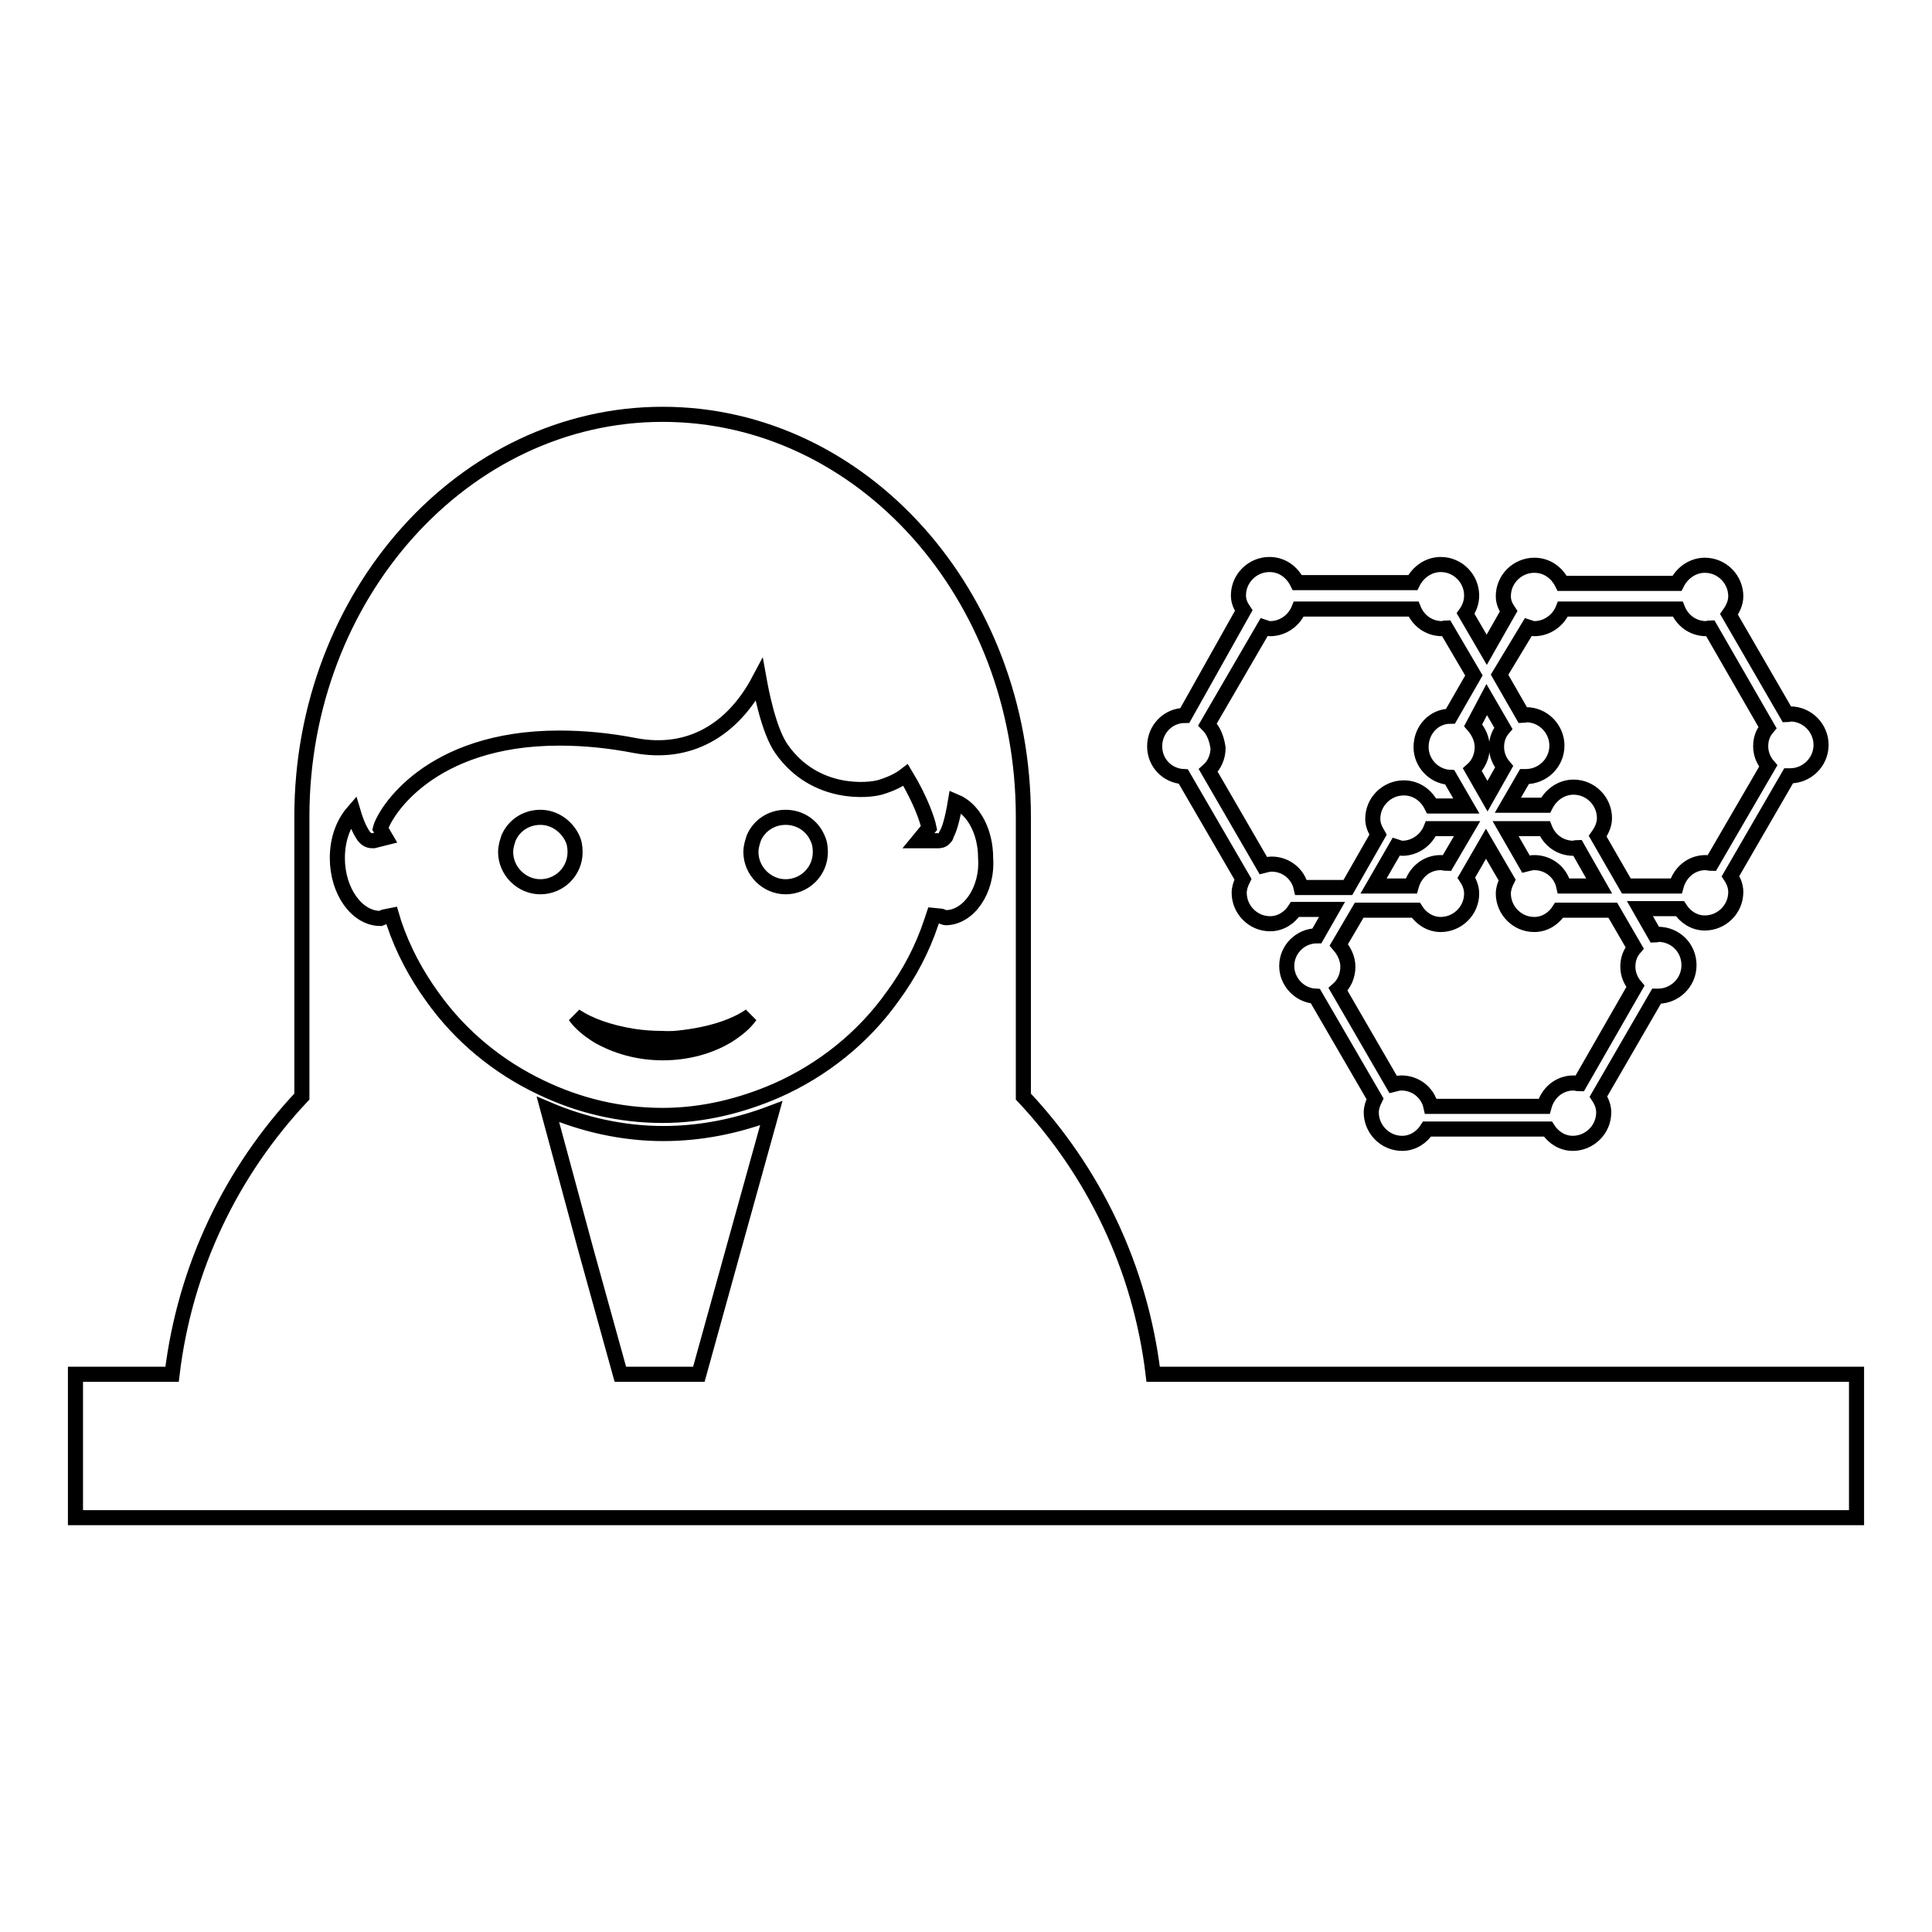 <?xml version="1.0" encoding="utf-8"?>
<!-- Svg Vector Icons : http://www.onlinewebfonts.com/icon -->
<!DOCTYPE svg PUBLIC "-//W3C//DTD SVG 1.1//EN" "http://www.w3.org/Graphics/SVG/1.1/DTD/svg11.dtd">
<svg version="1.1" xmlns="http://www.w3.org/2000/svg" xmlns:xlink="http://www.w3.org/1999/xlink" x="0px" y="0px" viewBox="0 0 256 256" enable-background="new 0 0 256 256" xml:space="preserve">
<g><g><g><path stroke-width="2" fill-opacity="0" stroke="#000000"  d="M156.8,102.9l7.9,13.6c-0.3,0.6-0.5,1.2-0.5,1.8c0,2.2,1.8,4.1,4.1,4.1c1.4,0,2.6-0.8,3.3-1.9h4.9l-2,3.5c-2.2,0-4,1.8-4,4c0,2.1,1.7,3.9,3.8,4l7.9,13.6c-0.3,0.6-0.5,1.2-0.5,1.8c0,2.2,1.8,4.1,4.1,4.1c1.4,0,2.6-0.8,3.3-1.9h16c0.7,1.1,1.9,1.9,3.3,1.9c2.2,0,4.1-1.8,4.1-4.1c0-0.8-0.3-1.5-0.7-2.1l7.7-13.3c0.1,0,0.1,0,0.2,0c2.2,0,4.1-1.8,4.1-4.1c0-2.3-1.8-4.1-4.1-4.1c-0.1,0-0.2,0.1-0.4,0.1l-2-3.5h5.3c0.7,1.1,1.9,1.9,3.3,1.9c2.2,0,4.1-1.8,4.1-4.1c0-0.8-0.3-1.5-0.7-2.1l7.7-13.3c0.1,0,0.2,0,0.2,0c2.2,0,4.1-1.8,4.1-4.1c0-2.2-1.8-4.1-4.1-4.1c-0.1,0-0.2,0.1-0.4,0.1l-7.7-13.3c0.5-0.7,0.9-1.5,0.9-2.4c0-2.2-1.8-4.1-4.1-4.1c-1.6,0-3,1-3.7,2.4H207c-0.7-1.4-2-2.4-3.7-2.4c-2.2,0-4.1,1.8-4.1,4.1c0,0.8,0.3,1.4,0.7,2l-2.9,5.1l-2.8-4.8c0.5-0.7,0.8-1.5,0.8-2.4c0-2.2-1.8-4.1-4.1-4.1c-1.6,0-3,1-3.7,2.4h-15.3c-0.7-1.4-2-2.4-3.7-2.4c-2.2,0-4.1,1.8-4.1,4.1c0,0.8,0.3,1.4,0.7,2L157,94.8c-2.2,0-4,1.8-4,4.1C153,101.1,154.7,102.8,156.8,102.9z M209.3,143.6c-0.3,0-0.5-0.1-0.8-0.1c-1.9,0-3.4,1.3-3.9,3.1h-15c-0.4-1.8-2-3.1-3.9-3.1c-0.4,0-0.7,0.1-1.1,0.2l-7.3-12.6c0.8-0.7,1.3-1.8,1.3-3c0-1.1-0.5-2.1-1.2-2.9l2.7-4.6h7.5c0.7,1.1,1.9,1.9,3.3,1.9c2.2,0,4.1-1.8,4.1-4.1c0-0.8-0.3-1.5-0.7-2.1l2.6-4.5l2.8,4.8c-0.3,0.6-0.5,1.2-0.5,1.8c0,2.2,1.8,4.1,4.1,4.1c1.4,0,2.6-0.8,3.3-1.9h7.1l2.9,5c-0.6,0.7-0.9,1.5-0.9,2.5c0,1,0.4,1.9,1,2.6L209.3,143.6z M182,117.4l3-5.2c0.3,0.1,0.6,0.2,0.8,0.2c1.7,0,3.2-1.1,3.8-2.6h4.8l-2.7,4.6c-0.2,0-0.5-0.1-0.8-0.1c-1.9,0-3.4,1.3-3.9,3.1H182L182,117.4z M199.5,109.8h5.2c0.6,1.5,2,2.6,3.8,2.6c0.2,0,0.3-0.1,0.5-0.1l2.9,5.1h-4.7c-0.4-1.8-2-3.1-3.9-3.1c-0.4,0-0.7,0.1-1.1,0.2L199.5,109.8z M202.5,83.1c0.3,0.1,0.6,0.2,0.8,0.2c1.7,0,3.2-1.1,3.8-2.6h15.2c0.6,1.5,2,2.6,3.8,2.6c0.2,0,0.3-0.1,0.5-0.1l7.6,13.2c-0.6,0.7-0.9,1.5-0.9,2.5c0,1,0.4,1.9,1,2.6l-7.5,12.9c-0.3,0-0.5-0.1-0.8-0.1c-1.9,0-3.4,1.3-3.9,3.1h-6.6l-3.8-6.6c0.5-0.7,0.9-1.5,0.9-2.4c0-2.2-1.8-4.1-4.1-4.1c-1.6,0-3,1-3.7,2.4h-5l2.2-3.8c0.1,0,0.2,0,0.2,0c2.2,0,4.1-1.8,4.1-4.1c0-2.2-1.8-4.1-4.1-4.1c-0.1,0-0.2,0.1-0.4,0.1l-3.1-5.4L202.5,83.1z M197,92.7l2.2,3.8c-0.6,0.7-0.9,1.5-0.9,2.5c0,1,0.4,1.9,1,2.6l-2.2,3.9l-2-3.5c0.8-0.7,1.3-1.8,1.3-3c0-1.1-0.5-2.1-1.2-2.9L197,92.7z M160,96l7.5-12.9c0.3,0.1,0.5,0.2,0.8,0.2c1.7,0,3.2-1.1,3.8-2.6h15.2c0.6,1.5,2,2.6,3.8,2.6c0.2,0,0.3-0.1,0.5-0.1l3.7,6.3l-3.1,5.4c-2.2,0-3.9,1.8-3.9,4.1c0,2.1,1.7,3.9,3.8,4l2.2,3.8h-4.6c-0.7-1.4-2-2.4-3.7-2.4c-2.2,0-4.1,1.8-4.1,4.1c0,0.8,0.3,1.4,0.7,2.1l-4,7h-6.2c-0.4-1.8-2-3.1-3.9-3.1c-0.4,0-0.7,0.1-1.1,0.2l-7.3-12.6c0.8-0.7,1.3-1.8,1.3-3C161.2,97.8,160.8,96.8,160,96z M91.8,137.3c3.1-0.5,5.7-1.4,7.6-2.7c-0.7,1-1.8,1.9-3.1,2.7c-2.2,1.3-5.1,2.2-8.5,2.2c-3.3,0-6.2-0.9-8.5-2.2c-1.3-0.8-2.4-1.7-3.1-2.7c1.9,1.3,4.6,2.2,7.6,2.7c1.3,0.2,2.6,0.3,3.9,0.3C89.2,137.7,90.5,137.5,91.8,137.3z M108.3,111c0.3,0.6,0.4,1.2,0.4,1.9c0,2.6-2.1,4.6-4.6,4.6s-4.6-2.1-4.6-4.6c0-0.7,0.2-1.3,0.4-1.9c0.7-1.6,2.3-2.7,4.2-2.7S107.6,109.4,108.3,111z M75.8,111c0.3,0.6,0.4,1.2,0.4,1.9c0,2.6-2.1,4.6-4.6,4.6s-4.6-2.1-4.6-4.6c0-0.7,0.2-1.3,0.4-1.9c0.7-1.6,2.3-2.7,4.2-2.7C73.4,108.3,75,109.4,75.8,111z M152.8,182.1c-1.7-14.2-7.9-26.9-17.2-36.8v-37.1c0-29.4-21.4-53.3-47.8-53.3C61.5,54.9,40,78.8,40,108.2v37.1c-9.3,9.9-15.5,22.6-17.2,36.8H10v19h236v-19H152.8z M97.2,165.5l-4.6,16.6H82.2l-4.6-16.6L72.6,147c4.7,2,9.9,3.2,15.3,3.2c5,0,9.8-1,14.3-2.7L97.2,165.5z M125.3,121.6L125.3,121.6c-0.1,0-0.3-0.1-0.6-0.2l-1-0.1l-0.3,0.9c-1.2,3.6-2.9,6.8-5.1,9.8c-3.9,5.5-9.3,9.8-15.4,12.5c-4.6,2-9.7,3.3-15.1,3.3c-5.7,0-11.1-1.3-16.1-3.7c-5.7-2.7-10.7-6.8-14.4-12c-2.1-2.9-3.9-6.2-5.1-9.8l-0.3-1l-1,0.2l-0.5,0.2c-3.1,0-5.7-3.6-5.7-8c0-2.5,0.8-4.6,2.1-6.1c0.5,1.7,1,2.6,1.4,3.2c0,0,0,0,0,0l0,0c0.5,0.6,0.9,0.6,1.3,0.6l1.6-0.4l-0.7-1.2c0.5-2,6.4-12,23.7-12c3.2,0,6.5,0.3,10.1,1c7,1.3,12.8-1.9,16.4-8.7c0.2,1.1,1.2,6.7,3,9.2c4.4,6.2,11.5,5.5,13.1,5c1.3-0.4,2.4-0.9,3.3-1.6c2,3.3,2.9,6,3.1,7l-1.4,1.7h2.6c0.2,0,0.6,0,0.9-0.4v0c0.1-0.1,0.2-0.2,0.2-0.4c0.4-0.7,0.8-2,1.2-4.4c2.4,1,4,4,4,7.5C130.9,118,128.3,121.6,125.3,121.6z"/></g><g></g><g></g><g></g><g></g><g></g><g></g><g></g><g></g><g></g><g></g><g></g><g></g><g></g><g></g><g></g></g></g>
</svg>